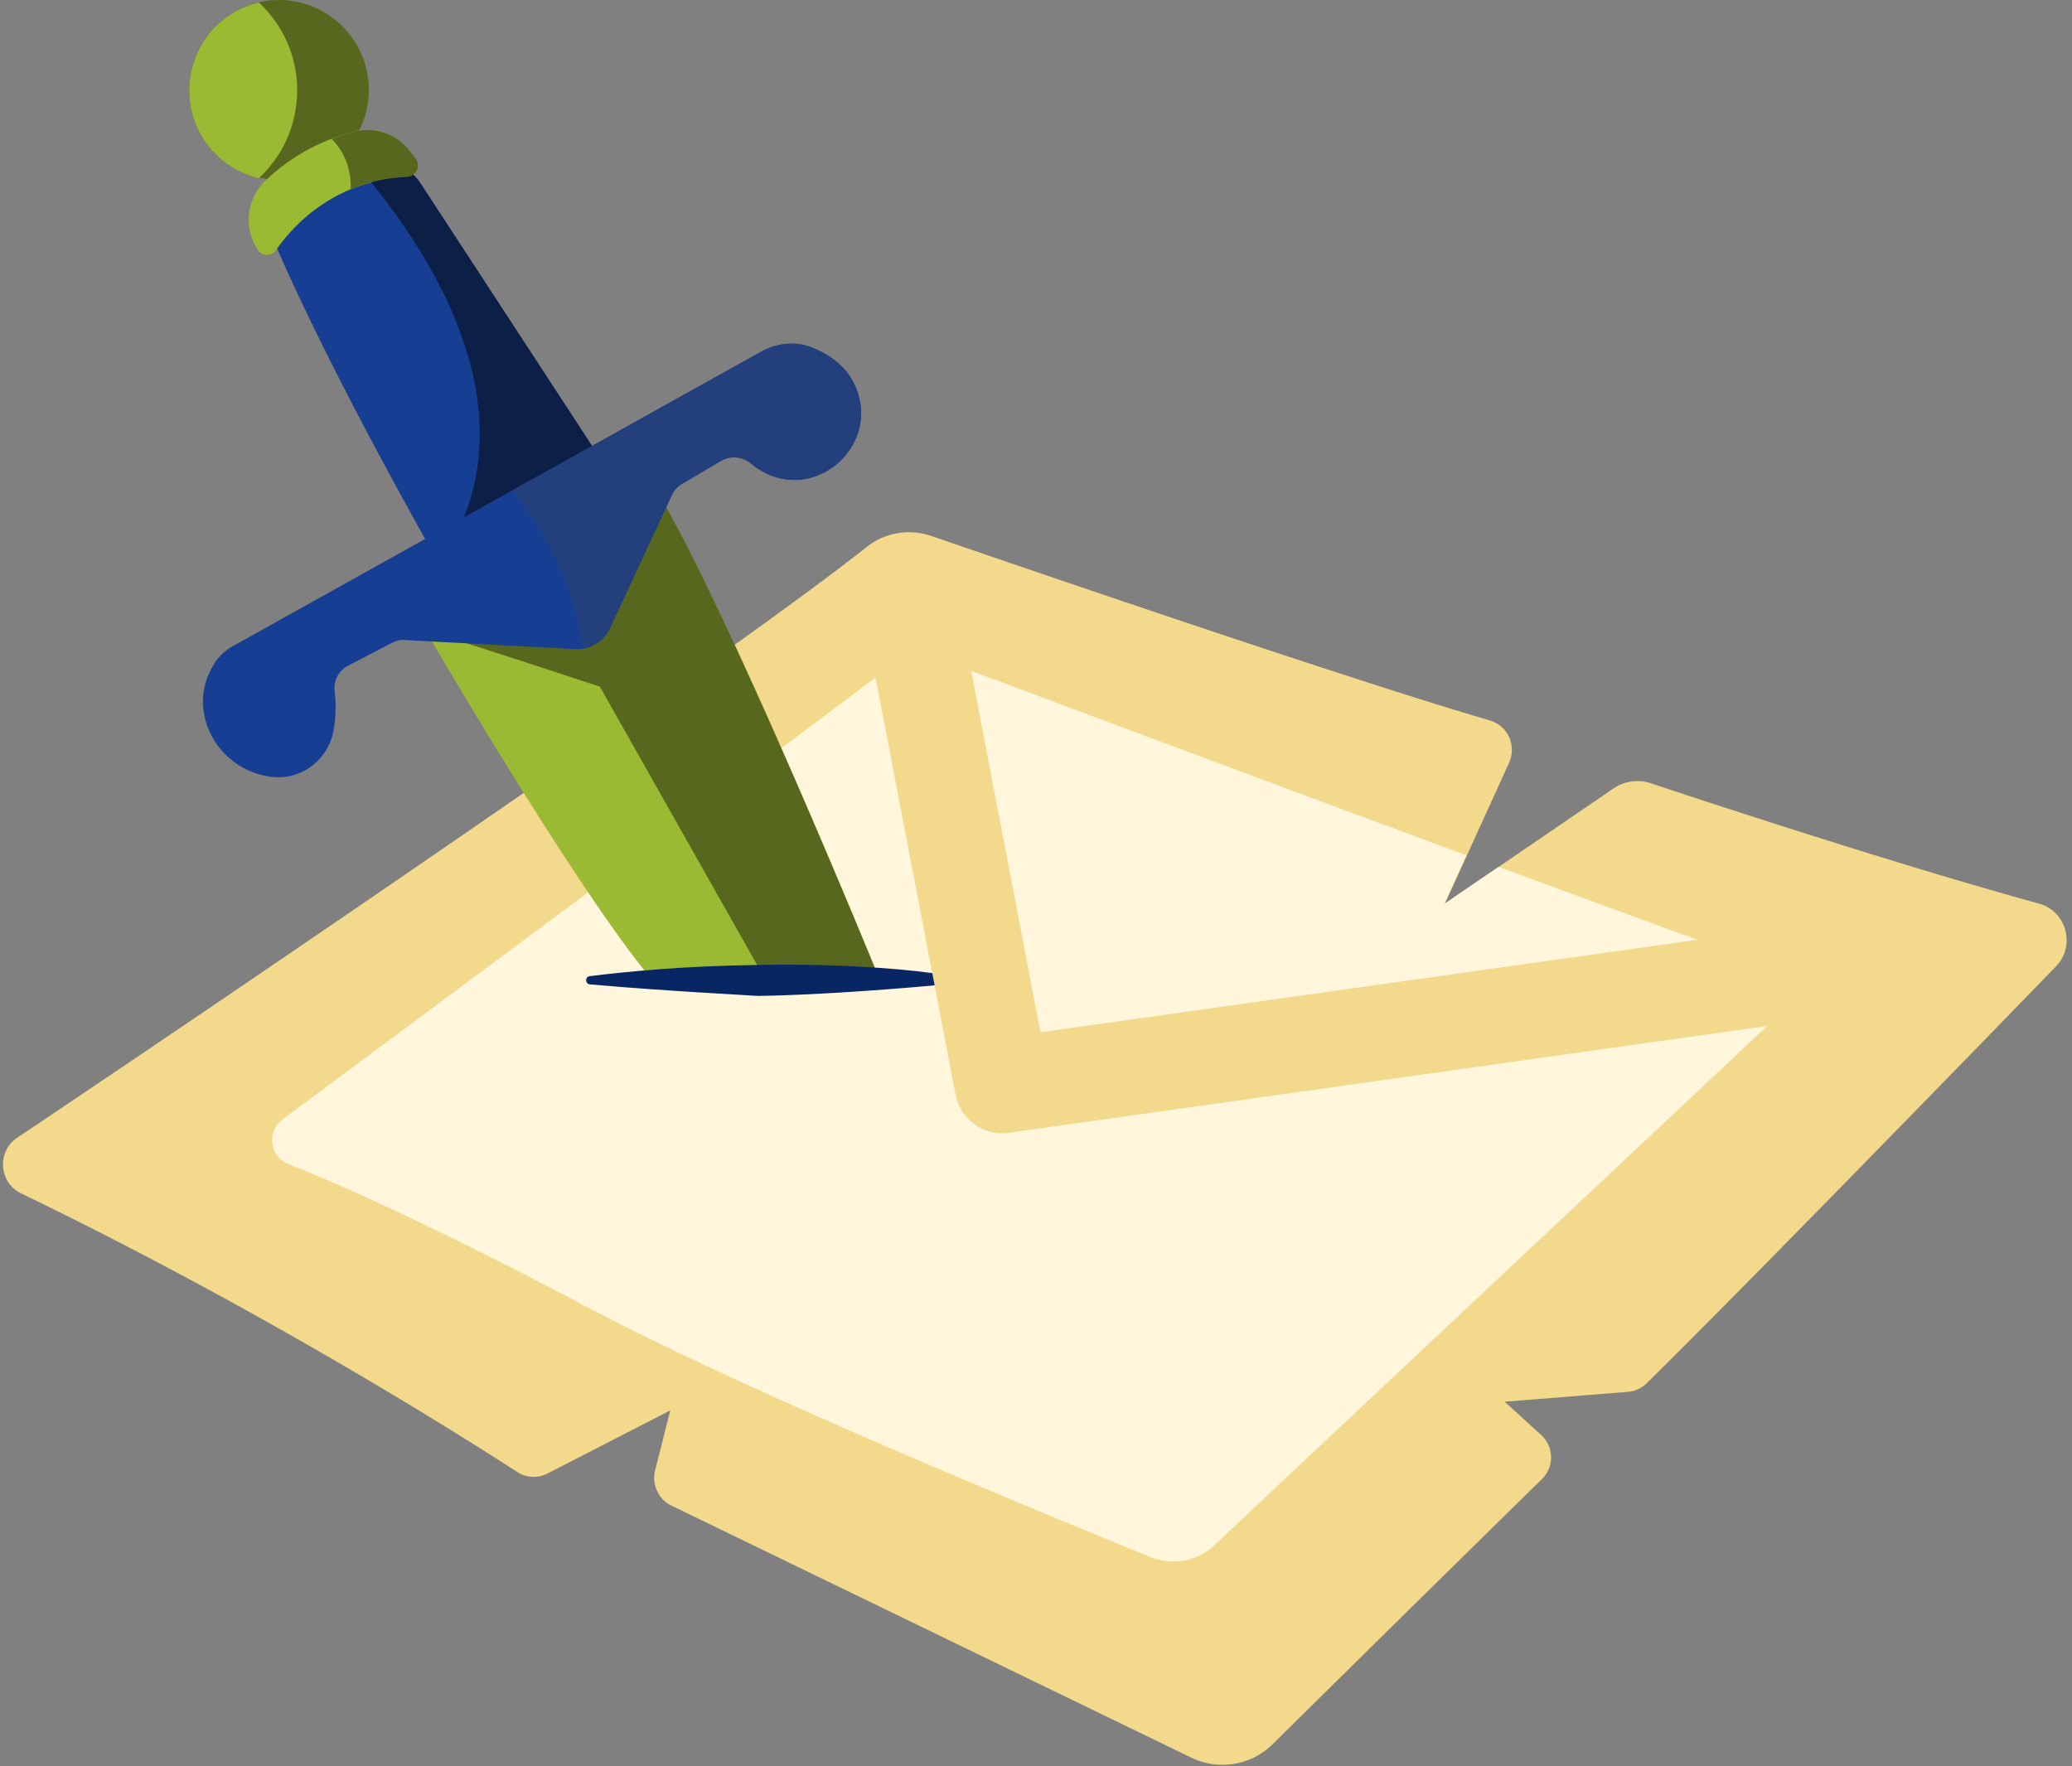 <svg width="305" height="260" fill="none" xmlns="http://www.w3.org/2000/svg"><rect width="100%" height="100%" fill="#808080" stroke="none"/><g clip-path="url(#clip0)"><path d="M41.075 26.47c7.299 0 13.216-5.925 13.216-13.235S48.374 0 41.075 0c-7.3 0-13.216 5.926-13.216 13.235 0 7.31 5.917 13.235 13.216 13.235z" fill="#57681E"/><path d="M38.104.364C32.224 1.7 27.86 6.982 27.86 13.296s4.365 11.535 10.245 12.931c3.456-3.218 5.638-7.77 5.638-12.931 0-5.16-2.182-9.714-5.638-12.932z" fill="#9BBA33"/><path d="M2.518 167.502C26.525 151.413 105.7 97.866 127.524 80.563c2.728-2.185 6.305-2.792 9.639-1.639 15.702 5.404 61.412 21.067 82.146 27.138 2.667.789 3.94 3.704 2.849 6.193l-9.457 20.763 24.795-16.939a6.224 6.224 0 015.456-.789c8.912 2.975 36.435 12.021 57.168 17.728 4.062 1.093 5.456 6.192 2.546 9.228-14.064 14.51-46.862 48.204-60.26 61.379-.727.728-1.758 1.214-2.788 1.275l-18.127 1.457 5.335 4.857c1.94 1.76 2.001 4.735.121 6.556a15897.51 15897.51 0 00-39.648 39.038 10.508 10.508 0 01-11.943 1.942l-76.507-37.094c-1.94-.911-2.91-3.096-2.425-5.16l2.243-8.864-18.066 9.288c-1.454.729-3.152.668-4.486-.242-8.002-5.161-37.04-23.617-72.99-40.98-3.274-1.579-3.638-6.132-.607-8.196z" fill="#F2D98C"/><path d="M260.836 150.381c2.849-2.671 1.879-7.406-1.819-8.742-9.578-3.4-23.401-8.5-38.435-14.024l-8.003 5.464 3.274-7.164a20083.623 20083.623 0 01-76.871-28.656c-2.849-1.093-6.002-.607-8.427 1.214-18.429 13.964-71.293 53.183-88.935 66.297-2.424 1.76-1.94 5.524.85 6.617 16.125 6.254 42.072 20.035 42.072 20.035 23.461 12.689 69.354 31.509 84.873 37.823 3.213 1.275 6.851.607 9.336-1.761 18.248-17.181 65.11-61.136 82.085-77.103z" fill="#FFF6DB"/><path d="M41.681 31.206c2.486-2.975 7.457-7.164 15.762-6.86 1.758.06 3.335 1.031 4.305 2.488L88.24 67.39 63.99 81.84S49.44 56.4 40.954 36.972c-.848-1.943-.606-4.128.728-5.767z" fill="#163E92"/><path d="M40.65 36.79c2.486-3.581 8.609-10.26 19.157-10.684 1.395-.061 2.122-1.579 1.334-2.672l-.667-1.032c-1.879-2.61-5.213-3.824-8.305-3.035-3.577.91-8.487 2.853-13.034 7.164a7.97 7.97 0 00-1.213 10.2c.607 1.031 2.062 1.031 2.728.06z" fill="#9BBA33"/><path d="M66.173 80.564L88.3 67.389 61.808 26.834c-.97-1.457-2.546-2.428-4.304-2.489-1.698-.06-3.274.122-4.668.364C61.99 35.334 78.6 58.95 66.173 80.564z" fill="#0C1F46"/><path d="M51.623 27.866c2.365-.971 5.093-1.7 8.245-1.821 1.395-.06 2.122-1.579 1.334-2.671l-.728-.972c-1.879-2.61-5.213-3.824-8.305-3.035-1.03.243-2.183.607-3.334 1.093 1.455 1.457 2.91 3.885 2.788 7.406z" fill="#57681E"/><path d="M61.505 90.884s22.916 39.645 34.677 53.608h33.403s-23.219-57.007-34.01-74.006l-34.07 20.398z" fill="#9BBA33"/><path d="M129.585 144.432s-23.219-57.008-34.01-74.007l-34.01 20.46s.425.728 1.152 1.942c9.094 2.793 25.584 8.257 25.584 8.257l24.492 43.348h16.792z" fill="#57681E"/><path d="M34.467 95.013l77.659-43.287c2.243-1.214 4.91-1.518 7.275-.607 2.364.91 5.092 2.55 6.486 5.706 0 0 .061.122.122.304 3.395 8.257-5.396 16.453-13.338 12.506a11.606 11.606 0 01-2.121-1.396 3.846 3.846 0 00-4.365-.425l-5.76 3.4a3.6 3.6 0 00-1.515 1.64l-9.094 19.548a5.454 5.454 0 01-5.274 3.157l-24.916-1.335c-.667-.061-1.334.12-1.94.424l-6.426 3.34a3.718 3.718 0 00-2.001 3.764 19.854 19.854 0 01-.182 5.889c-.849 4.432-5.032 7.406-9.457 6.678-.121 0-.182-.061-.303-.061-7.275-1.275-11.7-9.228-8.245-15.724.182-.304.364-.668.545-.971a7.678 7.678 0 012.85-2.55z" fill="#163E92"/><path d="M89.816 92.402l9.094-19.549a3.602 3.602 0 011.515-1.639l5.76-3.4c1.394-.789 3.092-.607 4.365.425a11.606 11.606 0 002.121 1.396c7.942 3.947 16.733-4.31 13.338-12.506-.061-.182-.122-.303-.122-.303-1.394-3.097-4.122-4.797-6.486-5.707-2.365-.911-5.032-.607-7.275.607l-36.799 20.52c3.213 3.764 8.79 11.717 10.488 23.253 1.698-.304 3.274-1.397 4.001-3.097z" fill="#23407C"/><path d="M86.846 144.917c-.728-.061-.788-1.153 0-1.214 5.274-.668 14.064-1.518 24.552-1.639 0 0 15.581-.486 28.554 1.578.728.122.667 1.154-.061 1.214-6.547.608-19.035 1.64-28.371 1.761-.364-.061-13.883-.728-24.674-1.7z" fill="#082664"/><path d="M133.81 88.249l13.728 71.579M147.538 159.828l139.237-19.611" stroke="#F2D98C" stroke-width="14" stroke-miterlimit="10" stroke-linecap="round"/></g><defs><clipPath id="clip0"><path fill="#fff" transform="translate(.457)" d="M0 0h303.968v259.843H0z"/></clipPath></defs></svg>